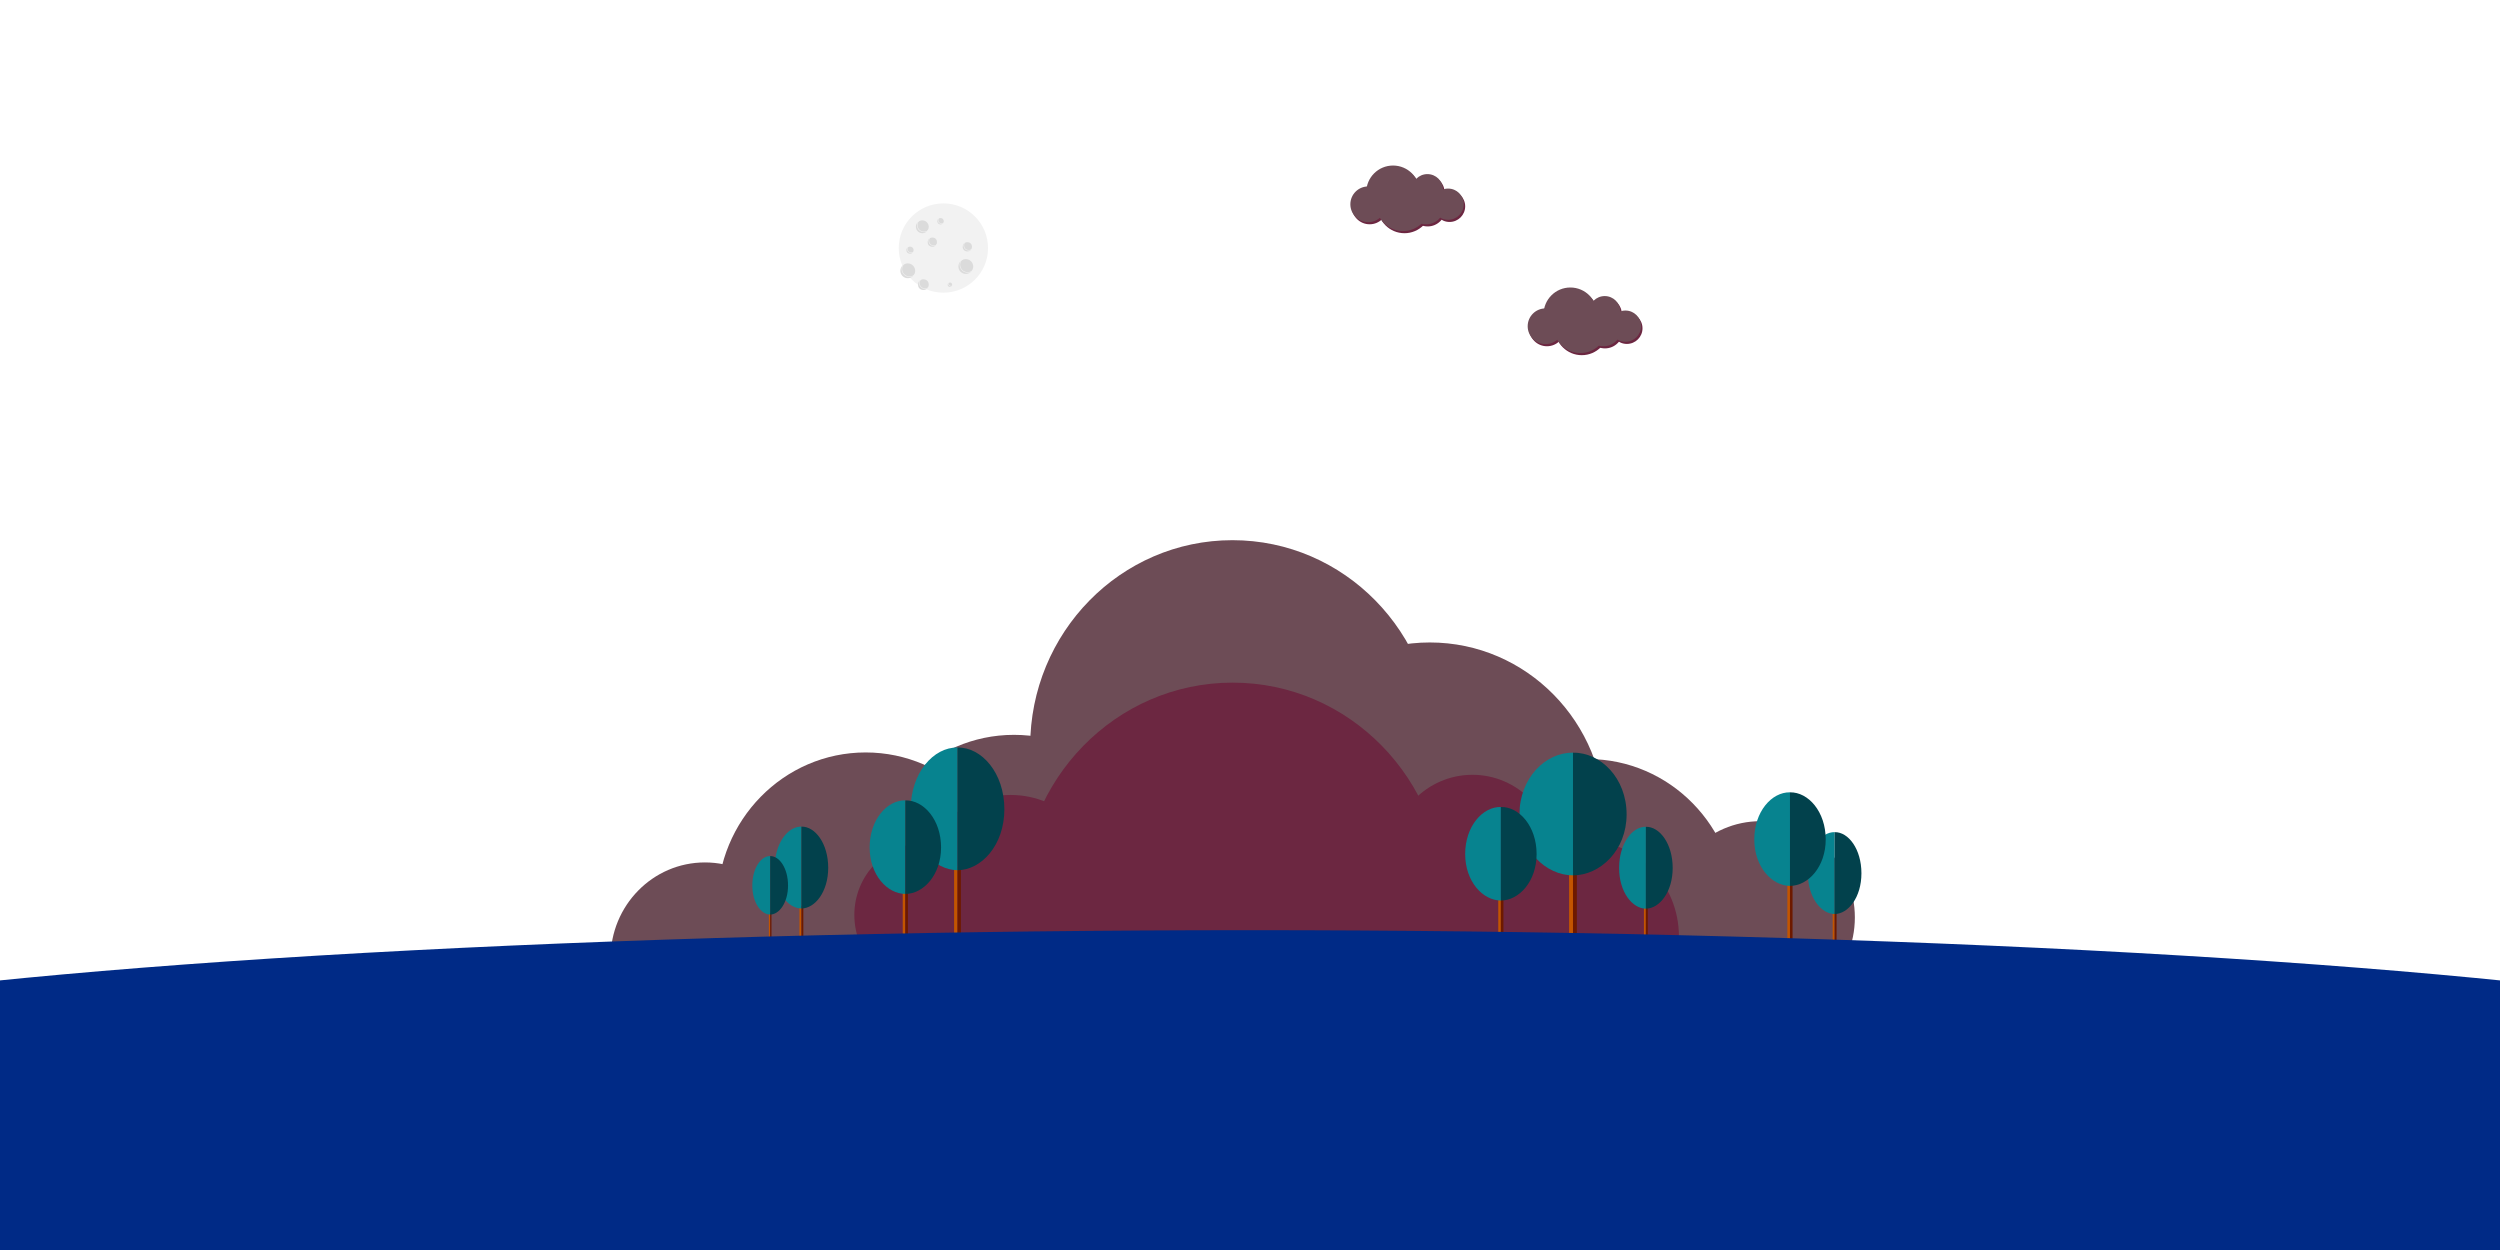 <svg width="14000" height="7000" viewBox="0 0 14000 7000" fill="none" xmlns="http://www.w3.org/2000/svg">
<g clip-path="url(#clip0_2448_1124)">
<ellipse cx="3947.58" cy="5368.52" rx="528.582" ry="538.916" fill="#6D4C56"/>
<ellipse cx="9858.64" cy="5137.55" rx="528.582" ry="538.916" fill="#6D4C56"/>
<ellipse cx="4847.68" cy="5060.56" rx="830.628" ry="846.867" fill="#6D4C56"/>
<ellipse cx="8892.09" cy="5097.52" rx="830.628" ry="846.867" fill="#6D4C56"/>
<ellipse cx="5678.31" cy="4962.02" rx="830.628" ry="846.867" fill="#6D4C56"/>
<ellipse cx="8007.09" cy="4598.63" rx="981.652" ry="1000.84" fill="#6D4C56"/>
<ellipse cx="6901.6" cy="4179.82" rx="1132.68" ry="1154.82" fill="#6D4C56"/>
<ellipse cx="5178.55" cy="5123.79" rx="394.227" ry="403.225" fill="#6C2741"/>
<ellipse cx="8876.41" cy="5244.76" rx="525.637" ry="537.634" fill="#6C2741"/>
<ellipse cx="5659.51" cy="4989.38" rx="525.637" ry="537.634" fill="#6C2741"/>
<ellipse cx="8245.64" cy="4809.28" rx="459.932" ry="470.429" fill="#6C2741"/>
<ellipse cx="6902.64" cy="5032.39" rx="1182.68" ry="1209.68" fill="#6C2741"/>
<g filter="url(#filter0_i_2448_1124)">
<circle cx="5243" cy="1424" r="250" fill="#F2F2F2"/>
</g>
<g filter="url(#filter1_i_2448_1124)">
<circle cx="5093.5" cy="1506.5" r="41.5" fill="#DBDBDB"/>
</g>
<circle cx="5093.5" cy="1506.5" r="43" stroke="#F2F2F2" stroke-width="3"/>
<g filter="url(#filter2_i_2448_1124)">
<circle cx="5418.5" cy="1482.5" r="41.5" fill="#DBDBDB"/>
</g>
<circle cx="5418.5" cy="1482.5" r="43" stroke="#F2F2F2" stroke-width="3"/>
<g filter="url(#filter3_i_2448_1124)">
<circle cx="5174" cy="1261" r="36" fill="#DBDBDB"/>
</g>
<circle cx="5174" cy="1261" r="37.5" stroke="#F2F2F2" stroke-width="3"/>
<g filter="url(#filter4_i_2448_1124)">
<circle cx="5229" cy="1348" r="26" fill="#DBDBDB"/>
</g>
<circle cx="5229" cy="1348" r="27.5" stroke="#F2F2F2" stroke-width="3"/>
<g filter="url(#filter5_i_2448_1124)">
<circle cx="5273" cy="1233" r="18" fill="#DBDBDB"/>
</g>
<circle cx="5273" cy="1233" r="19.5" stroke="#F2F2F2" stroke-width="3"/>
<g filter="url(#filter6_i_2448_1124)">
<circle cx="5425" cy="1374" r="26" fill="#DBDBDB"/>
</g>
<circle cx="5425" cy="1374" r="27.5" stroke="#F2F2F2" stroke-width="3"/>
<g filter="url(#filter7_i_2448_1124)">
<circle cx="5180" cy="1585" r="30" fill="#DBDBDB"/>
</g>
<circle cx="5180" cy="1585" r="31.5" stroke="#F2F2F2" stroke-width="3"/>
<g filter="url(#filter8_i_2448_1124)">
<circle cx="5103" cy="1394" r="20" fill="#DBDBDB"/>
</g>
<circle cx="5103" cy="1394" r="21.5" stroke="#F2F2F2" stroke-width="3"/>
<g filter="url(#filter9_i_2448_1124)">
<circle cx="5325.5" cy="1588.5" r="12.5" fill="#DBDBDB"/>
</g>
<circle cx="5325.5" cy="1588.5" r="14" stroke="#F2F2F2" stroke-width="3"/>
<rect x="5343" y="4853.03" width="19" height="498" fill="#C35500"/>
<rect x="5362" y="4853.03" width="19" height="498" fill="#6D1900"/>
<path d="M5100 4531.53C5100 4734.03 5230 4873.03 5362.5 4873.03V4186.03C5227 4183.53 5100 4329.03 5100 4531.53Z" fill="#07838F"/>
<path d="M5624.5 4531.56C5624.5 4734.06 5494.5 4873.06 5362 4873.06V4186.06C5497.5 4183.56 5624.5 4329.06 5624.5 4531.56Z" fill="#02414C"/>
<rect x="8786.98" y="4882.03" width="21.735" height="498" fill="#C35500"/>
<rect x="8808.71" y="4882.03" width="21.735" height="498" fill="#6D1900"/>
<path d="M8509 4560.53C8509 4763.03 8657.71 4902.03 8809.29 4902.03V4215.03C8654.28 4212.53 8509 4358.03 8509 4560.53Z" fill="#07838F"/>
<path d="M9109 4560.56C9109 4763.06 8960.29 4902.06 8808.71 4902.06V4215.06C8963.72 4212.56 9109 4358.06 9109 4560.56Z" fill="#02414C"/>
<rect x="5055.32" y="4990.7" width="14.49" height="379.791" fill="#C35500"/>
<rect x="5069.81" y="4990.7" width="14.49" height="379.791" fill="#6D1900"/>
<path d="M4870 4745.51C4870 4899.95 4969.14 5005.95 5070.19 5005.95V4482.02C4966.85 4480.12 4870 4591.08 4870 4745.51Z" fill="#07838F"/>
<path d="M5270 4745.54C5270 4899.97 5170.86 5005.98 5069.81 5005.98V4482.05C5173.15 4480.14 5270 4591.1 5270 4745.54Z" fill="#02414C"/>
<rect x="10263" y="5105.11" width="10.867" height="332.317" fill="#C35500"/>
<rect x="10273.9" y="5105.11" width="10.867" height="332.317" fill="#6D1900"/>
<path d="M10124 4890.57C10124 5025.7 10198.4 5118.46 10274.1 5118.46V4660.02C10196.6 4658.35 10124 4755.45 10124 4890.57Z" fill="#07838F"/>
<path d="M10424 4890.59C10424 5025.72 10349.6 5118.48 10273.9 5118.48V4660.04C10351.4 4658.37 10424 4755.46 10424 4890.59Z" fill="#02414C"/>
<rect x="10009.3" y="4945.7" width="14.49" height="379.791" fill="#C35500"/>
<rect x="10023.8" y="4945.7" width="14.49" height="379.791" fill="#6D1900"/>
<path d="M9824 4700.51C9824 4854.95 9923.14 4960.95 10024.2 4960.95V4437.02C9920.85 4435.12 9824 4546.08 9824 4700.51Z" fill="#07838F"/>
<path d="M10224 4700.54C10224 4854.97 10124.9 4960.98 10023.8 4960.98V4437.05C10127.1 4435.14 10224 4546.1 10224 4700.54Z" fill="#02414C"/>
<rect x="8390.32" y="5027.7" width="14.49" height="379.791" fill="#C35500"/>
<rect x="8404.81" y="5027.7" width="14.49" height="379.791" fill="#6D1900"/>
<path d="M8205 4782.51C8205 4936.95 8304.14 5042.95 8405.19 5042.95V4519.02C8301.85 4517.12 8205 4628.08 8205 4782.51Z" fill="#07838F"/>
<path d="M8605 4782.54C8605 4936.97 8505.86 5042.98 8404.81 5042.98V4519.05C8508.15 4517.14 8605 4628.1 8605 4782.54Z" fill="#02414C"/>
<rect x="4476.99" y="5074.11" width="10.867" height="332.317" fill="#C35500"/>
<rect x="4487.86" y="5074.11" width="10.867" height="332.317" fill="#6D1900"/>
<path d="M4338 4859.57C4338 4994.7 4412.36 5087.46 4488.14 5087.46V4629.02C4410.64 4627.35 4338 4724.45 4338 4859.57Z" fill="#07838F"/>
<path d="M4638 4859.59C4638 4994.72 4563.64 5087.48 4487.86 5087.48V4629.04C4565.36 4627.37 4638 4724.46 4638 4859.59Z" fill="#02414C"/>
<rect x="9205.99" y="5075.11" width="10.867" height="332.317" fill="#C35500"/>
<rect x="9216.86" y="5075.11" width="10.867" height="332.317" fill="#6D1900"/>
<path d="M9067 4860.57C9067 4995.7 9141.36 5088.46 9217.14 5088.46V4630.02C9139.64 4628.35 9067 4725.45 9067 4860.57Z" fill="#07838F"/>
<path d="M9367 4860.59C9367 4995.72 9292.64 5088.48 9216.86 5088.48V4630.04C9294.36 4628.37 9367 4725.46 9367 4860.59Z" fill="#02414C"/>
<rect x="4305.66" y="5111.94" width="7.245" height="237.37" fill="#C35500"/>
<rect x="4312.9" y="5111.94" width="7.245" height="237.37" fill="#6D1900"/>
<path d="M4213 4958.7C4213 5055.22 4262.57 5121.47 4313.1 5121.47V4794.02C4261.43 4792.82 4213 4862.18 4213 4958.7Z" fill="#07838F"/>
<path d="M4413 4958.71C4413 5055.23 4363.43 5121.49 4312.9 5121.49V4794.03C4364.57 4792.84 4413 4862.19 4413 4958.71Z" fill="#02414C"/>
<ellipse cx="7000" cy="6051" rx="9384" ry="842" fill="#002A86"/>
<rect x="-1151" y="6379" width="16303" height="1107" fill="#002A86"/>
<circle cx="7670" cy="1156" r="100" fill="#6C2741"/>
<circle cx="7995" cy="1168" r="100" fill="#6C2741"/>
<circle cx="8117.5" cy="1155.5" r="87.5" fill="#6C2741"/>
<circle cx="8001.5" cy="1074.5" r="87.5" fill="#6C2741"/>
<circle cx="7809" cy="1089" r="150" fill="#6C2741"/>
<circle cx="7865" cy="1156" r="150" fill="#6C2741"/>
<circle cx="7662" cy="1144" r="100" fill="#6D4C56"/>
<circle cx="7987" cy="1156" r="100" fill="#6D4C56"/>
<circle cx="8109.5" cy="1143.5" r="87.5" fill="#6D4C56"/>
<circle cx="7993.5" cy="1062.5" r="87.5" fill="#6D4C56"/>
<circle cx="7801" cy="1077" r="150" fill="#6D4C56"/>
<circle cx="7857" cy="1144" r="150" fill="#6D4C56"/>
<circle cx="8663" cy="1839" r="100" fill="#6C2741"/>
<circle cx="8988" cy="1851" r="100" fill="#6C2741"/>
<circle cx="9110.5" cy="1838.5" r="87.5" fill="#6C2741"/>
<circle cx="8994.5" cy="1757.5" r="87.5" fill="#6C2741"/>
<circle cx="8802" cy="1772" r="150" fill="#6C2741"/>
<circle cx="8858" cy="1839" r="150" fill="#6C2741"/>
<circle cx="8655" cy="1827" r="100" fill="#6D4C56"/>
<circle cx="8980" cy="1839" r="100" fill="#6D4C56"/>
<circle cx="9102.5" cy="1826.5" r="87.5" fill="#6D4C56"/>
<circle cx="8986.5" cy="1745.5" r="87.5" fill="#6D4C56"/>
<circle cx="8794" cy="1760" r="150" fill="#6D4C56"/>
<circle cx="8850" cy="1827" r="150" fill="#6D4C56"/>
</g>
<defs>
<filter id="filter0_i_2448_1124" x="4993" y="1155" width="519" height="519" filterUnits="userSpaceOnUse" color-interpolation-filters="sRGB">
<feFlood flood-opacity="0" result="BackgroundImageFix"/>
<feBlend mode="normal" in="SourceGraphic" in2="BackgroundImageFix" result="shape"/>
<feColorMatrix in="SourceAlpha" type="matrix" values="0 0 0 0 0 0 0 0 0 0 0 0 0 0 0 0 0 0 127 0" result="hardAlpha"/>
<feMorphology radius="19" operator="erode" in="SourceAlpha" result="effect1_innerShadow_2448_1124"/>
<feOffset dx="40" dy="-35"/>
<feComposite in2="hardAlpha" operator="arithmetic" k2="-1" k3="1"/>
<feColorMatrix type="matrix" values="0 0 0 0 0.82 0 0 0 0 0.82 0 0 0 0 0.82 0 0 0 1 0"/>
<feBlend mode="normal" in2="shape" result="effect1_innerShadow_2448_1124"/>
</filter>
<filter id="filter1_i_2448_1124" x="5049" y="1462" width="89" height="89" filterUnits="userSpaceOnUse" color-interpolation-filters="sRGB">
<feFlood flood-opacity="0" result="BackgroundImageFix"/>
<feBlend mode="normal" in="SourceGraphic" in2="BackgroundImageFix" result="shape"/>
<feColorMatrix in="SourceAlpha" type="matrix" values="0 0 0 0 0 0 0 0 0 0 0 0 0 0 0 0 0 0 127 0" result="hardAlpha"/>
<feMorphology radius="1" operator="dilate" in="SourceAlpha" result="effect1_innerShadow_2448_1124"/>
<feOffset dx="-10" dy="10"/>
<feComposite in2="hardAlpha" operator="arithmetic" k2="-1" k3="1"/>
<feColorMatrix type="matrix" values="0 0 0 0 0 0 0 0 0 0 0 0 0 0 0 0 0 0 0.15 0"/>
<feBlend mode="normal" in2="shape" result="effect1_innerShadow_2448_1124"/>
</filter>
<filter id="filter2_i_2448_1124" x="5374" y="1438" width="89" height="89" filterUnits="userSpaceOnUse" color-interpolation-filters="sRGB">
<feFlood flood-opacity="0" result="BackgroundImageFix"/>
<feBlend mode="normal" in="SourceGraphic" in2="BackgroundImageFix" result="shape"/>
<feColorMatrix in="SourceAlpha" type="matrix" values="0 0 0 0 0 0 0 0 0 0 0 0 0 0 0 0 0 0 127 0" result="hardAlpha"/>
<feMorphology radius="1" operator="dilate" in="SourceAlpha" result="effect1_innerShadow_2448_1124"/>
<feOffset dx="-10" dy="10"/>
<feComposite in2="hardAlpha" operator="arithmetic" k2="-1" k3="1"/>
<feColorMatrix type="matrix" values="0 0 0 0 0 0 0 0 0 0 0 0 0 0 0 0 0 0 0.15 0"/>
<feBlend mode="normal" in2="shape" result="effect1_innerShadow_2448_1124"/>
</filter>
<filter id="filter3_i_2448_1124" x="5135" y="1222" width="78" height="78" filterUnits="userSpaceOnUse" color-interpolation-filters="sRGB">
<feFlood flood-opacity="0" result="BackgroundImageFix"/>
<feBlend mode="normal" in="SourceGraphic" in2="BackgroundImageFix" result="shape"/>
<feColorMatrix in="SourceAlpha" type="matrix" values="0 0 0 0 0 0 0 0 0 0 0 0 0 0 0 0 0 0 127 0" result="hardAlpha"/>
<feMorphology radius="1" operator="dilate" in="SourceAlpha" result="effect1_innerShadow_2448_1124"/>
<feOffset dx="-9" dy="9"/>
<feComposite in2="hardAlpha" operator="arithmetic" k2="-1" k3="1"/>
<feColorMatrix type="matrix" values="0 0 0 0 0 0 0 0 0 0 0 0 0 0 0 0 0 0 0.15 0"/>
<feBlend mode="normal" in2="shape" result="effect1_innerShadow_2448_1124"/>
</filter>
<filter id="filter4_i_2448_1124" x="5200" y="1319" width="58" height="58" filterUnits="userSpaceOnUse" color-interpolation-filters="sRGB">
<feFlood flood-opacity="0" result="BackgroundImageFix"/>
<feBlend mode="normal" in="SourceGraphic" in2="BackgroundImageFix" result="shape"/>
<feColorMatrix in="SourceAlpha" type="matrix" values="0 0 0 0 0 0 0 0 0 0 0 0 0 0 0 0 0 0 127 0" result="hardAlpha"/>
<feMorphology radius="1" operator="dilate" in="SourceAlpha" result="effect1_innerShadow_2448_1124"/>
<feOffset dx="-8" dy="8"/>
<feComposite in2="hardAlpha" operator="arithmetic" k2="-1" k3="1"/>
<feColorMatrix type="matrix" values="0 0 0 0 0 0 0 0 0 0 0 0 0 0 0 0 0 0 0.15 0"/>
<feBlend mode="normal" in2="shape" result="effect1_innerShadow_2448_1124"/>
</filter>
<filter id="filter5_i_2448_1124" x="5252" y="1212" width="42" height="42" filterUnits="userSpaceOnUse" color-interpolation-filters="sRGB">
<feFlood flood-opacity="0" result="BackgroundImageFix"/>
<feBlend mode="normal" in="SourceGraphic" in2="BackgroundImageFix" result="shape"/>
<feColorMatrix in="SourceAlpha" type="matrix" values="0 0 0 0 0 0 0 0 0 0 0 0 0 0 0 0 0 0 127 0" result="hardAlpha"/>
<feMorphology radius="1" operator="dilate" in="SourceAlpha" result="effect1_innerShadow_2448_1124"/>
<feOffset dx="-6" dy="6"/>
<feComposite in2="hardAlpha" operator="arithmetic" k2="-1" k3="1"/>
<feColorMatrix type="matrix" values="0 0 0 0 0 0 0 0 0 0 0 0 0 0 0 0 0 0 0.15 0"/>
<feBlend mode="normal" in2="shape" result="effect1_innerShadow_2448_1124"/>
</filter>
<filter id="filter6_i_2448_1124" x="5396" y="1345" width="58" height="58" filterUnits="userSpaceOnUse" color-interpolation-filters="sRGB">
<feFlood flood-opacity="0" result="BackgroundImageFix"/>
<feBlend mode="normal" in="SourceGraphic" in2="BackgroundImageFix" result="shape"/>
<feColorMatrix in="SourceAlpha" type="matrix" values="0 0 0 0 0 0 0 0 0 0 0 0 0 0 0 0 0 0 127 0" result="hardAlpha"/>
<feMorphology radius="1" operator="dilate" in="SourceAlpha" result="effect1_innerShadow_2448_1124"/>
<feOffset dx="-8" dy="8"/>
<feComposite in2="hardAlpha" operator="arithmetic" k2="-1" k3="1"/>
<feColorMatrix type="matrix" values="0 0 0 0 0 0 0 0 0 0 0 0 0 0 0 0 0 0 0.15 0"/>
<feBlend mode="normal" in2="shape" result="effect1_innerShadow_2448_1124"/>
</filter>
<filter id="filter7_i_2448_1124" x="5147" y="1552" width="66" height="66" filterUnits="userSpaceOnUse" color-interpolation-filters="sRGB">
<feFlood flood-opacity="0" result="BackgroundImageFix"/>
<feBlend mode="normal" in="SourceGraphic" in2="BackgroundImageFix" result="shape"/>
<feColorMatrix in="SourceAlpha" type="matrix" values="0 0 0 0 0 0 0 0 0 0 0 0 0 0 0 0 0 0 127 0" result="hardAlpha"/>
<feMorphology radius="1" operator="dilate" in="SourceAlpha" result="effect1_innerShadow_2448_1124"/>
<feOffset dx="-9" dy="9"/>
<feComposite in2="hardAlpha" operator="arithmetic" k2="-1" k3="1"/>
<feColorMatrix type="matrix" values="0 0 0 0 0 0 0 0 0 0 0 0 0 0 0 0 0 0 0.15 0"/>
<feBlend mode="normal" in2="shape" result="effect1_innerShadow_2448_1124"/>
</filter>
<filter id="filter8_i_2448_1124" x="5080" y="1371" width="46" height="46" filterUnits="userSpaceOnUse" color-interpolation-filters="sRGB">
<feFlood flood-opacity="0" result="BackgroundImageFix"/>
<feBlend mode="normal" in="SourceGraphic" in2="BackgroundImageFix" result="shape"/>
<feColorMatrix in="SourceAlpha" type="matrix" values="0 0 0 0 0 0 0 0 0 0 0 0 0 0 0 0 0 0 127 0" result="hardAlpha"/>
<feMorphology radius="1" operator="dilate" in="SourceAlpha" result="effect1_innerShadow_2448_1124"/>
<feOffset dx="-7" dy="7"/>
<feComposite in2="hardAlpha" operator="arithmetic" k2="-1" k3="1"/>
<feColorMatrix type="matrix" values="0 0 0 0 0 0 0 0 0 0 0 0 0 0 0 0 0 0 0.15 0"/>
<feBlend mode="normal" in2="shape" result="effect1_innerShadow_2448_1124"/>
</filter>
<filter id="filter9_i_2448_1124" x="5310" y="1573" width="31" height="31" filterUnits="userSpaceOnUse" color-interpolation-filters="sRGB">
<feFlood flood-opacity="0" result="BackgroundImageFix"/>
<feBlend mode="normal" in="SourceGraphic" in2="BackgroundImageFix" result="shape"/>
<feColorMatrix in="SourceAlpha" type="matrix" values="0 0 0 0 0 0 0 0 0 0 0 0 0 0 0 0 0 0 127 0" result="hardAlpha"/>
<feMorphology radius="1" operator="dilate" in="SourceAlpha" result="effect1_innerShadow_2448_1124"/>
<feOffset dx="-6" dy="6"/>
<feComposite in2="hardAlpha" operator="arithmetic" k2="-1" k3="1"/>
<feColorMatrix type="matrix" values="0 0 0 0 0 0 0 0 0 0 0 0 0 0 0 0 0 0 0.15 0"/>
<feBlend mode="normal" in2="shape" result="effect1_innerShadow_2448_1124"/>
</filter>
<clipPath id="clip0_2448_1124">
<rect width="14000" height="7000" fill="white"/>
</clipPath>
</defs>
</svg>
